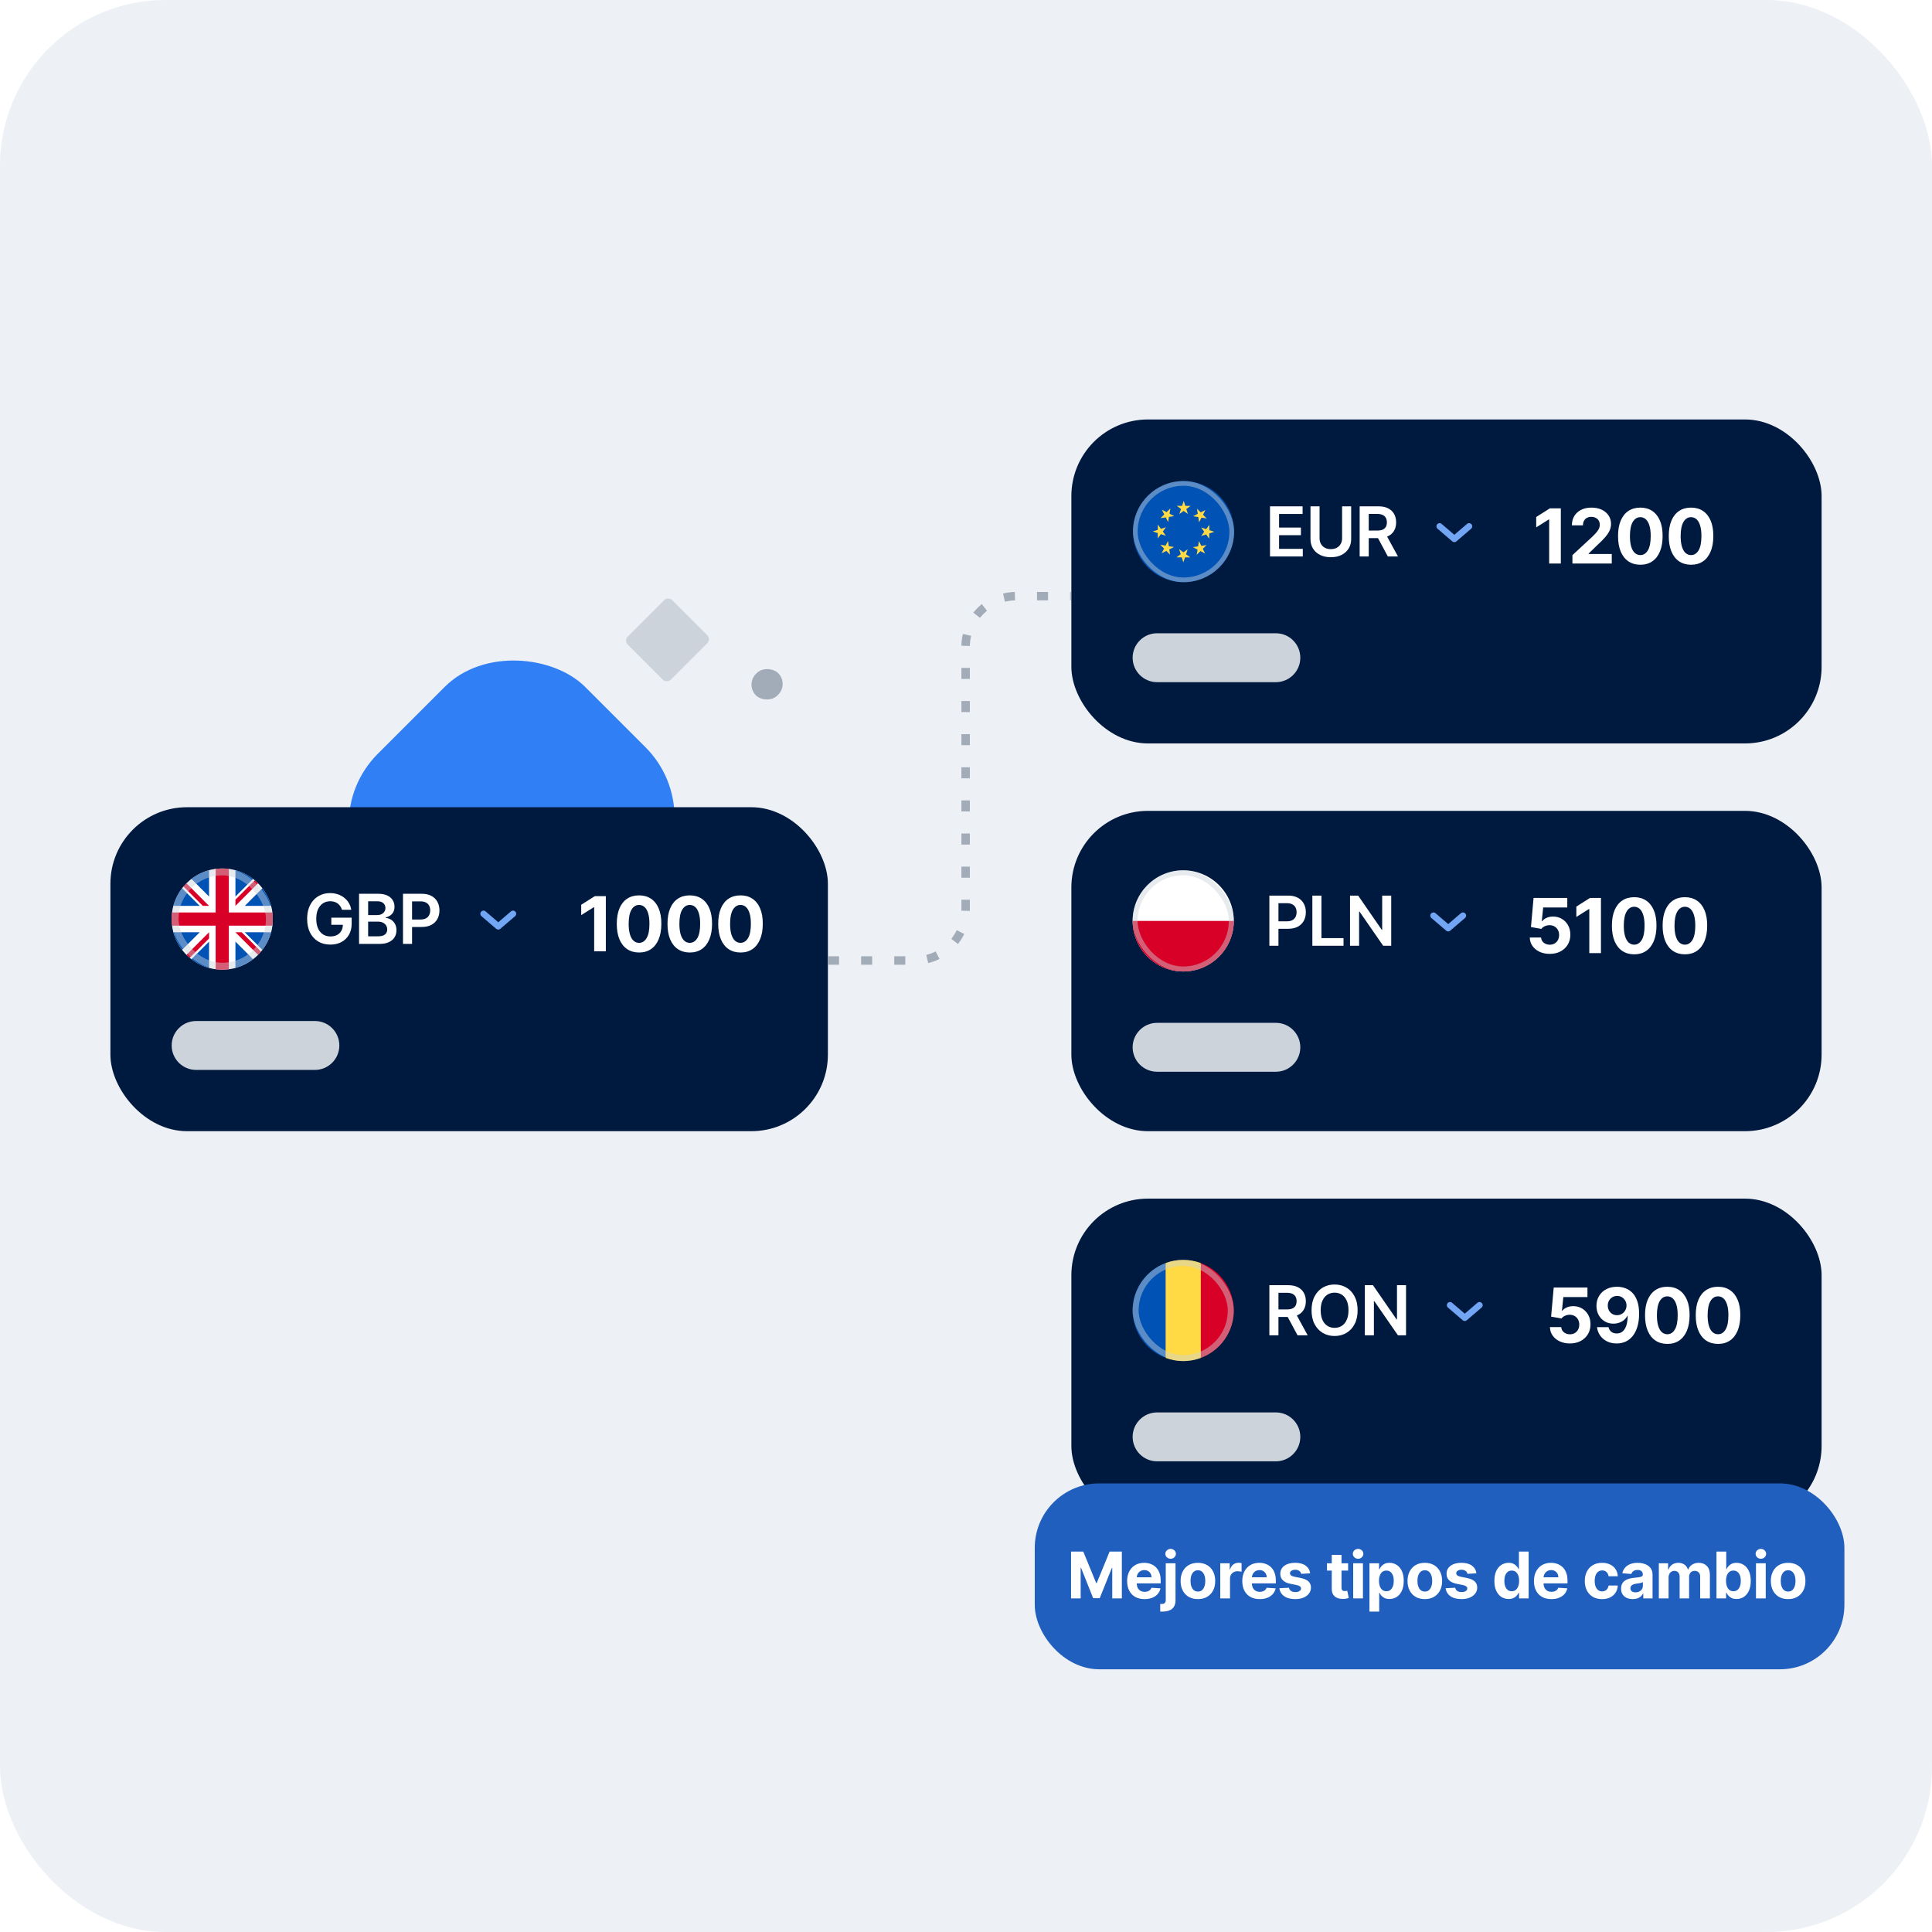 <svg width="350" height="350" viewBox="0 0 350 350" fill="none" xmlns="http://www.w3.org/2000/svg">
<rect width="350" height="350" rx="30" fill="#EDF0F4"/>
<rect x="55.719" y="149.281" width="53.122" height="51.449" rx="18" transform="rotate(-45 55.719 149.281)" fill="#317FF5"/>
<rect x="113" y="116.052" width="11.388" height="11.029" rx="1" transform="rotate(-45 113 116.052)" fill="#CCD3DB"/>
<rect x="135" y="124.027" width="5.694" height="5.514" rx="2.757" transform="rotate(-45 135 124.027)" fill="#A2ABB8"/>
<g filter="url(#filter0_d_5295_45096)">
<rect x="20" y="146.236" width="129.981" height="58.69" rx="13.875" fill="#001A3F"/>
<g clip-path="url(#clip0_5295_45096)">
<path d="M40.262 175.661C45.322 175.661 49.425 171.559 49.425 166.499C49.425 161.438 45.322 157.336 40.262 157.336C35.202 157.336 31.1 161.438 31.1 166.499C31.1 171.559 35.202 175.661 40.262 175.661Z" fill="white"/>
<path d="M32.993 160.92C32.274 161.857 31.731 162.936 31.415 164.109H36.182L32.993 160.92Z" fill="#0052B4"/>
<path d="M49.109 164.109C48.793 162.936 48.25 161.857 47.53 160.92L44.342 164.109H49.109Z" fill="#0052B4"/>
<path d="M31.415 168.889C31.731 170.061 32.274 171.141 32.993 172.077L36.181 168.889H31.415Z" fill="#0052B4"/>
<path d="M45.84 159.23C44.904 158.511 43.825 157.968 42.652 157.652V162.418L45.84 159.23Z" fill="#0052B4"/>
<path d="M34.684 173.767C35.62 174.487 36.7 175.03 37.872 175.346V170.579L34.684 173.767Z" fill="#0052B4"/>
<path d="M37.872 157.652C36.7 157.968 35.62 158.511 34.684 159.23L37.872 162.418V157.652Z" fill="#0052B4"/>
<path d="M42.652 175.346C43.825 175.03 44.904 174.487 45.84 173.767L42.652 170.579V175.346Z" fill="#0052B4"/>
<path d="M44.342 168.889L47.53 172.077C48.25 171.141 48.793 170.061 49.109 168.889H44.342Z" fill="#0052B4"/>
<path d="M49.347 165.304H41.457H41.457V157.414C41.066 157.363 40.667 157.336 40.262 157.336C39.857 157.336 39.458 157.363 39.067 157.414V165.304V165.304H31.177C31.126 165.695 31.1 166.094 31.1 166.499C31.1 166.904 31.126 167.303 31.177 167.694H39.067H39.067V175.584C39.458 175.635 39.857 175.661 40.262 175.661C40.667 175.661 41.066 175.635 41.457 175.584V167.694V167.694H49.347C49.398 167.303 49.425 166.904 49.425 166.499C49.425 166.094 49.398 165.695 49.347 165.304V165.304Z" fill="#D80027"/>
<path d="M42.652 168.889L46.741 172.978C46.929 172.79 47.108 172.593 47.28 172.389L43.779 168.889H42.652V168.889Z" fill="#D80027"/>
<path d="M37.872 168.889H37.872L33.783 172.978C33.971 173.166 34.168 173.345 34.371 173.516L37.872 170.016V168.889Z" fill="#D80027"/>
<path d="M37.871 164.109V164.108L33.783 160.02C33.595 160.208 33.415 160.404 33.244 160.608L36.745 164.108H37.871V164.109Z" fill="#D80027"/>
<path d="M42.652 164.108L46.741 160.02C46.553 159.832 46.356 159.652 46.153 159.481L42.652 162.982V164.108Z" fill="#D80027"/>
<rect opacity="0.45" x="31.724" y="157.961" width="17.076" height="17.076" rx="8.538" stroke="#CCD3DB" stroke-width="1.249"/>
</g>
<path d="M61.954 164.817C61.88 164.578 61.779 164.363 61.648 164.174C61.521 163.982 61.367 163.818 61.187 163.682C61.01 163.546 60.806 163.444 60.575 163.376C60.345 163.305 60.093 163.27 59.821 163.27C59.334 163.27 58.899 163.392 58.518 163.638C58.136 163.883 57.836 164.244 57.617 164.72C57.402 165.193 57.294 165.769 57.294 166.449C57.294 167.135 57.402 167.716 57.617 168.192C57.833 168.668 58.133 169.03 58.518 169.278C58.902 169.524 59.348 169.646 59.857 169.646C60.318 169.646 60.717 169.558 61.054 169.38C61.394 169.203 61.656 168.952 61.839 168.626C62.022 168.298 62.114 167.914 62.114 167.473L62.486 167.531H60.021V166.245H63.706V167.336C63.706 168.113 63.54 168.786 63.209 169.354C62.878 169.921 62.423 170.359 61.843 170.666C61.264 170.971 60.599 171.123 59.848 171.123C59.011 171.123 58.277 170.935 57.644 170.56C57.014 170.181 56.522 169.645 56.167 168.95C55.816 168.252 55.64 167.425 55.64 166.467C55.64 165.734 55.743 165.079 55.95 164.502C56.16 163.926 56.453 163.437 56.828 163.035C57.204 162.63 57.644 162.322 58.15 162.112C58.655 161.899 59.205 161.793 59.799 161.793C60.302 161.793 60.77 161.867 61.205 162.015C61.639 162.16 62.025 162.366 62.362 162.636C62.702 162.905 62.982 163.224 63.2 163.593C63.419 163.963 63.563 164.371 63.631 164.817H61.954ZM65.047 170.999V161.917H68.524C69.18 161.917 69.725 162.021 70.16 162.228C70.597 162.432 70.924 162.711 71.14 163.066C71.359 163.42 71.468 163.822 71.468 164.272C71.468 164.641 71.397 164.958 71.255 165.221C71.113 165.481 70.923 165.692 70.683 165.855C70.444 166.017 70.176 166.134 69.88 166.205V166.294C70.203 166.312 70.512 166.411 70.807 166.591C71.106 166.768 71.35 167.02 71.539 167.345C71.728 167.67 71.823 168.063 71.823 168.524C71.823 168.994 71.709 169.417 71.481 169.793C71.254 170.165 70.911 170.459 70.453 170.675C69.994 170.891 69.418 170.999 68.723 170.999H65.047ZM66.692 169.624H68.462C69.059 169.624 69.489 169.51 69.752 169.283C70.018 169.052 70.151 168.756 70.151 168.396C70.151 168.127 70.085 167.884 69.951 167.669C69.818 167.45 69.629 167.278 69.384 167.154C69.138 167.027 68.846 166.963 68.506 166.963H66.692V169.624ZM66.692 165.779H68.32C68.603 165.779 68.859 165.728 69.087 165.624C69.314 165.518 69.493 165.369 69.623 165.176C69.756 164.981 69.823 164.751 69.823 164.485C69.823 164.133 69.699 163.843 69.45 163.616C69.205 163.388 68.84 163.274 68.355 163.274H66.692V165.779ZM73.004 170.999V161.917H76.41C77.108 161.917 77.693 162.047 78.166 162.307C78.642 162.568 79.001 162.925 79.243 163.38C79.489 163.833 79.612 164.347 79.612 164.924C79.612 165.506 79.489 166.023 79.243 166.476C78.998 166.928 78.636 167.284 78.157 167.544C77.678 167.802 77.088 167.93 76.388 167.93H74.131V166.578H76.166C76.574 166.578 76.908 166.507 77.168 166.365C77.428 166.223 77.621 166.028 77.745 165.779C77.872 165.531 77.935 165.246 77.935 164.924C77.935 164.601 77.872 164.318 77.745 164.072C77.621 163.827 77.427 163.636 77.164 163.5C76.904 163.361 76.568 163.292 76.157 163.292H74.649V170.999H73.004Z" fill="white"/>
<path d="M92.939 165.539L90.266 167.829L87.594 165.539" stroke="#72A6F5" stroke-width="1.145" stroke-linecap="round" stroke-linejoin="round"/>
<path d="M109.753 162.341V172.336H107.64V164.347H107.581L105.292 165.782V163.907L107.767 162.341H109.753ZM115.773 172.556C114.934 172.553 114.211 172.346 113.606 171.936C113.004 171.526 112.54 170.932 112.215 170.155C111.893 169.377 111.733 168.441 111.737 167.348C111.737 166.258 111.898 165.329 112.22 164.561C112.545 163.793 113.009 163.209 113.611 162.809C114.216 162.406 114.937 162.204 115.773 162.204C116.609 162.204 117.328 162.406 117.93 162.809C118.535 163.213 119.001 163.798 119.326 164.566C119.651 165.331 119.813 166.258 119.809 167.348C119.809 168.445 119.647 169.382 119.321 170.159C118.999 170.937 118.537 171.531 117.935 171.941C117.333 172.351 116.612 172.556 115.773 172.556ZM115.773 170.804C116.346 170.804 116.803 170.516 117.144 169.94C117.486 169.364 117.655 168.5 117.652 167.348C117.652 166.59 117.574 165.959 117.418 165.454C117.265 164.95 117.047 164.571 116.764 164.317C116.484 164.064 116.154 163.937 115.773 163.937C115.204 163.937 114.748 164.221 114.406 164.791C114.065 165.36 113.892 166.213 113.889 167.348C113.889 168.116 113.966 168.757 114.118 169.271C114.275 169.782 114.494 170.166 114.777 170.423C115.06 170.677 115.392 170.804 115.773 170.804ZM124.96 172.556C124.121 172.553 123.399 172.346 122.793 171.936C122.191 171.526 121.728 170.932 121.402 170.155C121.08 169.377 120.921 168.441 120.924 167.348C120.924 166.258 121.085 165.329 121.407 164.561C121.733 163.793 122.196 163.209 122.798 162.809C123.404 162.406 124.124 162.204 124.96 162.204C125.797 162.204 126.516 162.406 127.118 162.809C127.723 163.213 128.188 163.798 128.514 164.566C128.839 165.331 129 166.258 128.997 167.348C128.997 168.445 128.834 169.382 128.509 170.159C128.187 170.937 127.724 171.531 127.123 171.941C126.521 172.351 125.8 172.556 124.96 172.556ZM124.96 170.804C125.533 170.804 125.99 170.516 126.332 169.94C126.674 169.364 126.843 168.5 126.839 167.348C126.839 166.59 126.761 165.959 126.605 165.454C126.452 164.95 126.234 164.571 125.951 164.317C125.671 164.064 125.341 163.937 124.96 163.937C124.391 163.937 123.936 164.221 123.594 164.791C123.252 165.36 123.08 166.213 123.077 167.348C123.077 168.116 123.153 168.757 123.306 169.271C123.462 169.782 123.682 170.166 123.965 170.423C124.248 170.677 124.58 170.804 124.96 170.804ZM134.148 172.556C133.308 172.553 132.586 172.346 131.981 171.936C131.379 171.526 130.915 170.932 130.59 170.155C130.268 169.377 130.108 168.441 130.112 167.348C130.112 166.258 130.273 165.329 130.595 164.561C130.92 163.793 131.384 163.209 131.986 162.809C132.591 162.406 133.312 162.204 134.148 162.204C134.984 162.204 135.703 162.406 136.305 162.809C136.91 163.213 137.376 163.798 137.701 164.566C138.026 165.331 138.187 166.258 138.184 167.348C138.184 168.445 138.021 169.382 137.696 170.159C137.374 170.937 136.912 171.531 136.31 171.941C135.708 172.351 134.987 172.556 134.148 172.556ZM134.148 170.804C134.721 170.804 135.178 170.516 135.519 169.94C135.861 169.364 136.03 168.5 136.027 167.348C136.027 166.59 135.949 165.959 135.793 165.454C135.64 164.95 135.422 164.571 135.139 164.317C134.859 164.064 134.529 163.937 134.148 163.937C133.578 163.937 133.123 164.221 132.781 164.791C132.44 165.36 132.267 166.213 132.264 167.348C132.264 168.116 132.34 168.757 132.493 169.271C132.65 169.782 132.869 170.166 133.152 170.423C133.435 170.677 133.767 170.804 134.148 170.804Z" fill="white"/>
<path d="M31.1 189.397C31.1 186.95 33.083 184.967 35.529 184.967H57.044C59.491 184.967 61.474 186.95 61.474 189.397C61.474 191.843 59.491 193.826 57.044 193.826H35.529C33.083 193.826 31.1 191.843 31.1 189.397Z" fill="#CCD3DB"/>
</g>
<g filter="url(#filter1_d_5295_45096)">
<rect x="194.089" y="75.99" width="135.911" height="58.69" rx="13.875" fill="#001A3F"/>
<g clip-path="url(#clip1_5295_45096)">
<path d="M214.351 105.471C219.411 105.502 223.539 101.425 223.57 96.365C223.601 91.305 219.524 87.177 214.464 87.146C209.403 87.115 205.276 91.192 205.245 96.252C205.214 101.312 209.291 105.44 214.351 105.471Z" fill="#0052B4"/>
<path d="M214.442 90.731L214.733 91.646L215.693 91.652L214.913 92.212L215.204 93.126L214.431 92.557L213.651 93.117L213.953 92.206L213.18 91.637L214.14 91.642L214.442 90.731Z" fill="#FFDA44"/>
<path d="M210.488 92.341L211.341 92.782L212.024 92.107L211.868 93.054L212.721 93.495L211.772 93.64L211.616 94.587L211.185 93.729L210.236 93.873L210.919 93.199L210.488 92.341Z" fill="#FFDA44"/>
<path d="M208.831 96.274L209.745 95.983L209.751 95.023L210.311 95.803L211.226 95.512L210.657 96.285L211.216 97.066L210.305 96.763L209.736 97.536L209.742 96.576L208.831 96.274Z" fill="#FFDA44"/>
<path d="M210.44 100.228L210.881 99.375L210.206 98.692L211.153 98.848L211.594 97.996L211.739 98.945L212.686 99.101L211.828 99.531L211.972 100.48L211.298 99.797L210.44 100.228Z" fill="#FFDA44"/>
<path d="M214.374 101.885L214.083 100.971L213.123 100.965L213.903 100.405L213.612 99.49L214.385 100.059L215.165 99.5L214.863 100.411L215.636 100.98L214.676 100.974L214.374 101.885Z" fill="#FFDA44"/>
<path d="M218.327 100.276L217.474 99.835L216.791 100.51L216.947 99.562L216.095 99.121L217.044 98.977L217.2 98.03L217.63 98.888L218.579 98.744L217.896 99.418L218.327 100.276Z" fill="#FFDA44"/>
<path d="M219.985 96.343L219.07 96.634L219.064 97.594L218.505 96.814L217.59 97.105L218.159 96.332L217.6 95.552L218.511 95.854L219.08 95.081L219.074 96.041L219.985 96.343Z" fill="#FFDA44"/>
<path d="M218.375 92.389L217.934 93.242L218.609 93.925L217.662 93.769L217.221 94.621L217.076 93.672L216.129 93.516L216.987 93.086L216.843 92.137L217.517 92.82L218.375 92.389Z" fill="#FFDA44"/>
<rect opacity="0.45" x="205.726" y="87.52" width="17.471" height="17.471" rx="8.735" transform="rotate(0.352 205.726 87.52)" stroke="#CCD3DB" stroke-width="0.854"/>
</g>
<path d="M230.072 100.809V91.727H235.978V93.106H231.717V95.572H235.672V96.951H231.717V99.43H236.014V100.809H230.072ZM243.132 91.727H244.777V97.66C244.777 98.311 244.623 98.883 244.316 99.376C244.011 99.87 243.582 100.256 243.03 100.534C242.477 100.809 241.831 100.946 241.092 100.946C240.35 100.946 239.702 100.809 239.15 100.534C238.597 100.256 238.168 99.87 237.864 99.376C237.559 98.883 237.407 98.311 237.407 97.66V91.727H239.052V97.523C239.052 97.901 239.135 98.238 239.3 98.534C239.469 98.829 239.705 99.061 240.01 99.23C240.314 99.395 240.675 99.478 241.092 99.478C241.509 99.478 241.869 99.395 242.174 99.23C242.481 99.061 242.718 98.829 242.883 98.534C243.049 98.238 243.132 97.901 243.132 97.523V91.727ZM246.315 100.809V91.727H249.721C250.419 91.727 251.004 91.848 251.477 92.091C251.953 92.333 252.312 92.673 252.554 93.111C252.8 93.545 252.922 94.052 252.922 94.632C252.922 95.214 252.798 95.719 252.55 96.148C252.305 96.574 251.942 96.903 251.464 97.137C250.985 97.368 250.396 97.483 249.699 97.483H247.273V96.117H249.477C249.885 96.117 250.219 96.061 250.479 95.948C250.739 95.833 250.931 95.666 251.056 95.447C251.183 95.226 251.246 94.954 251.246 94.632C251.246 94.309 251.183 94.034 251.056 93.807C250.928 93.576 250.735 93.402 250.475 93.283C250.215 93.162 249.879 93.102 249.468 93.102H247.96V100.809H246.315ZM251.007 96.694L253.255 100.809H251.419L249.211 96.694H251.007Z" fill="white"/>
<path d="M266.14 95.348L263.467 97.639L260.795 95.348" stroke="#72A6F5" stroke-width="1.145" stroke-linecap="round" stroke-linejoin="round"/>
<path d="M282.76 92.094V102.09H280.646V94.1H280.588L278.299 95.535V93.661L280.773 92.094H282.76ZM284.86 102.09V100.567L288.418 97.273C288.721 96.98 288.975 96.716 289.18 96.482C289.388 96.248 289.546 96.018 289.653 95.794C289.76 95.566 289.814 95.32 289.814 95.057C289.814 94.764 289.747 94.512 289.614 94.3C289.481 94.086 289.298 93.921 289.067 93.807C288.836 93.69 288.574 93.632 288.282 93.632C287.976 93.632 287.709 93.694 287.481 93.817C287.253 93.941 287.078 94.118 286.954 94.349C286.83 94.58 286.769 94.855 286.769 95.174H284.763C284.763 94.52 284.911 93.952 285.207 93.471C285.503 92.989 285.918 92.617 286.451 92.353C286.985 92.089 287.6 91.958 288.296 91.958C289.012 91.958 289.635 92.085 290.166 92.338C290.699 92.589 291.114 92.937 291.41 93.383C291.706 93.829 291.854 94.339 291.854 94.915C291.854 95.293 291.779 95.665 291.63 96.033C291.483 96.401 291.221 96.809 290.844 97.258C290.467 97.704 289.935 98.239 289.248 98.864L287.789 100.294V100.362H291.986V102.09H284.86ZM297.162 102.309C296.322 102.306 295.6 102.1 294.995 101.69C294.393 101.28 293.929 100.686 293.604 99.908C293.282 99.131 293.122 98.195 293.125 97.102C293.125 96.012 293.286 95.083 293.609 94.315C293.934 93.547 294.398 92.963 294.999 92.563C295.605 92.159 296.325 91.958 297.162 91.958C297.998 91.958 298.717 92.159 299.319 92.563C299.924 92.966 300.389 93.552 300.715 94.32C301.04 95.085 301.201 96.012 301.198 97.102C301.198 98.198 301.035 99.135 300.71 99.913C300.388 100.691 299.926 101.285 299.324 101.695C298.722 102.104 298.001 102.309 297.162 102.309ZM297.162 100.557C297.734 100.557 298.191 100.269 298.533 99.694C298.875 99.118 299.044 98.254 299.041 97.102C299.041 96.344 298.963 95.713 298.806 95.208C298.653 94.704 298.435 94.325 298.152 94.071C297.873 93.817 297.542 93.69 297.162 93.69C296.592 93.69 296.137 93.975 295.795 94.544C295.453 95.114 295.281 95.966 295.278 97.102C295.278 97.87 295.354 98.511 295.507 99.025C295.663 99.536 295.883 99.92 296.166 100.177C296.449 100.43 296.781 100.557 297.162 100.557ZM306.349 102.309C305.51 102.306 304.787 102.1 304.182 101.69C303.58 101.28 303.116 100.686 302.791 99.908C302.469 99.131 302.31 98.195 302.313 97.102C302.313 96.012 302.474 95.083 302.796 94.315C303.121 93.547 303.585 92.963 304.187 92.563C304.792 92.159 305.513 91.958 306.349 91.958C307.185 91.958 307.904 92.159 308.506 92.563C309.111 92.966 309.577 93.552 309.902 94.32C310.228 95.085 310.389 96.012 310.385 97.102C310.385 98.198 310.223 99.135 309.897 99.913C309.575 100.691 309.113 101.285 308.511 101.695C307.909 102.104 307.189 102.309 306.349 102.309ZM306.349 100.557C306.922 100.557 307.379 100.269 307.721 99.694C308.062 99.118 308.231 98.254 308.228 97.102C308.228 96.344 308.15 95.713 307.994 95.208C307.841 94.704 307.623 94.325 307.34 94.071C307.06 93.817 306.73 93.69 306.349 93.69C305.78 93.69 305.324 93.975 304.982 94.544C304.641 95.114 304.468 95.966 304.465 97.102C304.465 97.87 304.542 98.511 304.695 99.025C304.851 99.536 305.07 99.92 305.353 100.177C305.636 100.43 305.968 100.557 306.349 100.557Z" fill="white"/>
<path d="M205.188 119.151C205.188 116.704 207.172 114.721 209.618 114.721H231.133C233.579 114.721 235.563 116.704 235.563 119.151C235.563 121.597 233.579 123.58 231.133 123.58H209.618C207.172 123.58 205.188 121.597 205.188 119.151Z" fill="#CCD3DB"/>
</g>
<g filter="url(#filter2_d_5295_45096)">
<rect x="194.089" y="146.896" width="135.911" height="58.03" rx="13.875" fill="#001A3F"/>
<g clip-path="url(#clip2_5295_45096)">
<path d="M214.351 175.991C219.411 175.991 223.514 171.889 223.514 166.829C223.514 161.768 219.411 157.666 214.351 157.666C209.291 157.666 205.188 161.768 205.188 166.829C205.188 171.889 209.291 175.991 214.351 175.991Z" fill="white"/>
<path d="M223.514 166.829C223.514 171.889 219.411 175.991 214.351 175.991C209.291 175.991 205.188 171.889 205.188 166.829" fill="#D80027"/>
<rect opacity="0.45" x="205.638" y="158.116" width="17.425" height="17.425" rx="8.713" stroke="#CCD3DB" stroke-width="0.9"/>
</g>
<path d="M229.959 171.329V162.247H233.365C234.063 162.247 234.648 162.377 235.121 162.637C235.597 162.898 235.956 163.255 236.198 163.711C236.444 164.163 236.566 164.677 236.566 165.254C236.566 165.836 236.444 166.353 236.198 166.806C235.953 167.258 235.591 167.614 235.112 167.874C234.633 168.132 234.043 168.26 233.343 168.26H231.086V166.908H233.121C233.529 166.908 233.863 166.837 234.123 166.695C234.383 166.553 234.575 166.358 234.7 166.11C234.827 165.861 234.89 165.576 234.89 165.254C234.89 164.932 234.827 164.648 234.7 164.402C234.575 164.157 234.382 163.966 234.119 163.83C233.859 163.691 233.523 163.622 233.112 163.622H231.604V171.329H229.959ZM237.746 171.329V162.247H239.391V169.95H243.391V171.329H237.746ZM252.032 162.247V171.329H250.569L246.289 165.143H246.214V171.329H244.569V162.247H246.041L250.316 168.438H250.396V162.247H252.032Z" fill="white"/>
<path d="M265.027 165.869L262.355 168.16L259.683 165.869" stroke="#72A6F5" stroke-width="1.145" stroke-linecap="round" stroke-linejoin="round"/>
<path d="M280.748 172.803C280.058 172.803 279.443 172.676 278.903 172.422C278.366 172.168 277.94 171.819 277.624 171.373C277.309 170.927 277.144 170.416 277.131 169.84H279.181C279.204 170.228 279.367 170.542 279.669 170.782C279.972 171.023 280.332 171.144 280.748 171.144C281.08 171.144 281.373 171.07 281.627 170.924C281.884 170.774 282.084 170.568 282.227 170.304C282.373 170.037 282.446 169.731 282.446 169.386C282.446 169.035 282.372 168.726 282.222 168.459C282.076 168.192 281.872 167.984 281.612 167.834C281.352 167.685 281.054 167.608 280.719 167.605C280.426 167.605 280.141 167.665 279.865 167.786C279.591 167.906 279.378 168.07 279.225 168.279L277.346 167.942L277.82 162.671H283.93V164.398H279.562L279.303 166.902H279.362C279.538 166.655 279.803 166.45 280.157 166.287C280.512 166.125 280.909 166.043 281.348 166.043C281.95 166.043 282.487 166.185 282.959 166.468C283.431 166.751 283.803 167.14 284.077 167.634C284.35 168.126 284.485 168.692 284.482 169.333C284.485 170.006 284.329 170.605 284.013 171.129C283.701 171.649 283.263 172.059 282.7 172.359C282.141 172.655 281.49 172.803 280.748 172.803ZM290.029 162.671V172.666H287.916V164.677H287.858L285.569 166.112V164.237L288.043 162.671H290.029ZM296.049 172.886C295.21 172.883 294.488 172.676 293.882 172.266C293.28 171.856 292.817 171.262 292.491 170.485C292.169 169.707 292.01 168.772 292.013 167.678C292.013 166.588 292.174 165.659 292.496 164.891C292.822 164.124 293.285 163.539 293.887 163.139C294.492 162.736 295.213 162.534 296.049 162.534C296.886 162.534 297.605 162.736 298.207 163.139C298.812 163.543 299.277 164.128 299.602 164.896C299.928 165.661 300.089 166.588 300.086 167.678C300.086 168.775 299.923 169.712 299.598 170.49C299.275 171.267 298.813 171.861 298.211 172.271C297.609 172.681 296.889 172.886 296.049 172.886ZM296.049 171.134C296.622 171.134 297.079 170.846 297.421 170.27C297.762 169.694 297.932 168.83 297.928 167.678C297.928 166.92 297.85 166.289 297.694 165.785C297.541 165.28 297.323 164.901 297.04 164.647C296.76 164.394 296.43 164.267 296.049 164.267C295.48 164.267 295.024 164.551 294.683 165.121C294.341 165.69 294.169 166.543 294.165 167.678C294.165 168.446 294.242 169.087 294.395 169.601C294.551 170.112 294.771 170.496 295.054 170.753C295.337 171.007 295.669 171.134 296.049 171.134ZM305.237 172.886C304.397 172.883 303.675 172.676 303.07 172.266C302.468 171.856 302.004 171.262 301.679 170.485C301.357 169.707 301.197 168.772 301.2 167.678C301.2 166.588 301.362 165.659 301.684 164.891C302.009 164.124 302.473 163.539 303.075 163.139C303.68 162.736 304.401 162.534 305.237 162.534C306.073 162.534 306.792 162.736 307.394 163.139C307.999 163.543 308.464 164.128 308.79 164.896C309.115 165.661 309.276 166.588 309.273 167.678C309.273 168.775 309.11 169.712 308.785 170.49C308.463 171.267 308.001 171.861 307.399 172.271C306.797 172.681 306.076 172.886 305.237 172.886ZM305.237 171.134C305.809 171.134 306.267 170.846 306.608 170.27C306.95 169.694 307.119 168.83 307.116 167.678C307.116 166.92 307.038 166.289 306.882 165.785C306.729 165.28 306.511 164.901 306.228 164.647C305.948 164.394 305.617 164.267 305.237 164.267C304.667 164.267 304.212 164.551 303.87 165.121C303.529 165.69 303.356 166.543 303.353 167.678C303.353 168.446 303.429 169.087 303.582 169.601C303.738 170.112 303.958 170.496 304.241 170.753C304.524 171.007 304.856 171.134 305.237 171.134Z" fill="white"/>
<path d="M205.188 189.727C205.188 187.281 207.172 185.297 209.618 185.297H231.133C233.579 185.297 235.563 187.281 235.563 189.727C235.563 192.173 233.579 194.157 231.133 194.157H209.618C207.172 194.157 205.188 192.173 205.188 189.727Z" fill="#CCD3DB"/>
</g>
<g filter="url(#filter3_d_5295_45096)">
<rect x="194.089" y="217.143" width="135.911" height="58.69" rx="13.875" fill="#001A3F"/>
<g clip-path="url(#clip3_5295_45096)">
<path d="M217.538 228.813C216.546 228.444 215.472 228.243 214.351 228.243C213.231 228.243 212.157 228.444 211.164 228.813L210.368 237.405L211.164 245.998C212.157 246.366 213.231 246.568 214.351 246.568C215.472 246.568 216.546 246.366 217.538 245.998L218.335 237.405L217.538 228.813Z" fill="#FFDA44"/>
<path d="M223.514 237.405C223.514 233.466 221.027 230.107 217.538 228.813L217.538 245.998C221.027 244.703 223.514 241.345 223.514 237.405Z" fill="#D80027"/>
<path d="M205.188 237.405C205.188 241.345 207.675 244.703 211.164 245.998L211.164 228.813C207.675 230.107 205.188 233.466 205.188 237.405V237.405Z" fill="#0052B4"/>
<rect opacity="0.45" x="205.732" y="228.787" width="17.237" height="17.237" rx="8.619" stroke="#CCD3DB" stroke-width="1.088"/>
</g>
<path d="M229.959 241.905V232.824H233.365C234.063 232.824 234.648 232.945 235.121 233.187C235.597 233.43 235.956 233.77 236.198 234.207C236.444 234.642 236.566 235.149 236.566 235.728C236.566 236.311 236.442 236.816 236.194 237.245C235.949 237.67 235.586 238 235.108 238.234C234.629 238.464 234.04 238.579 233.343 238.579H230.917V237.214H233.121C233.529 237.214 233.863 237.158 234.123 237.045C234.383 236.93 234.575 236.763 234.7 236.544C234.827 236.322 234.89 236.05 234.89 235.728C234.89 235.406 234.827 235.131 234.7 234.903C234.572 234.673 234.379 234.498 234.119 234.38C233.859 234.259 233.523 234.198 233.112 234.198H231.604V241.905H229.959ZM234.651 237.79L236.899 241.905H235.063L232.855 237.79H234.651ZM245.946 237.364C245.946 238.343 245.763 239.181 245.396 239.879C245.033 240.573 244.536 241.106 243.906 241.475C243.279 241.845 242.568 242.029 241.773 242.029C240.978 242.029 240.266 241.845 239.636 241.475C239.009 241.103 238.512 240.569 238.146 239.874C237.782 239.177 237.6 238.34 237.6 237.364C237.6 236.386 237.782 235.549 238.146 234.855C238.512 234.157 239.009 233.623 239.636 233.254C240.266 232.884 240.978 232.699 241.773 232.699C242.568 232.699 243.279 232.884 243.906 233.254C244.536 233.623 245.033 234.157 245.396 234.855C245.763 235.549 245.946 236.386 245.946 237.364ZM244.292 237.364C244.292 236.676 244.184 236.095 243.968 235.622C243.755 235.146 243.46 234.787 243.081 234.544C242.703 234.299 242.267 234.176 241.773 234.176C241.28 234.176 240.844 234.299 240.465 234.544C240.087 234.787 239.79 235.146 239.574 235.622C239.361 236.095 239.255 236.676 239.255 237.364C239.255 238.053 239.361 238.636 239.574 239.112C239.79 239.585 240.087 239.944 240.465 240.189C240.844 240.432 241.28 240.553 241.773 240.553C242.267 240.553 242.703 240.432 243.081 240.189C243.46 239.944 243.755 239.585 243.968 239.112C244.184 238.636 244.292 238.053 244.292 237.364ZM254.715 232.824V241.905H253.251L248.972 235.719H248.897V241.905H247.252V232.824H248.724L252.999 239.014H253.078V232.824H254.715Z" fill="white"/>
<path d="M268.027 236.445L265.355 238.736L262.683 236.445" stroke="#72A6F5" stroke-width="1.145" stroke-linecap="round" stroke-linejoin="round"/>
<path d="M284.399 243.379C283.709 243.379 283.094 243.252 282.554 242.999C282.017 242.745 281.591 242.395 281.276 241.949C280.96 241.504 280.796 240.993 280.783 240.417H282.833C282.855 240.804 283.018 241.118 283.321 241.359C283.623 241.6 283.983 241.72 284.399 241.72C284.731 241.72 285.024 241.647 285.278 241.5C285.535 241.351 285.735 241.144 285.878 240.88C286.024 240.614 286.098 240.308 286.098 239.963C286.098 239.611 286.023 239.302 285.873 239.036C285.727 238.769 285.523 238.561 285.263 238.411C285.003 238.261 284.705 238.185 284.37 238.181C284.077 238.181 283.792 238.242 283.516 238.362C283.242 238.482 283.029 238.647 282.876 238.855L280.997 238.518L281.471 233.247H287.581V234.975H283.213L282.955 237.479H283.013C283.189 237.231 283.454 237.026 283.809 236.864C284.163 236.701 284.56 236.62 285 236.62C285.601 236.62 286.138 236.761 286.61 237.044C287.082 237.327 287.454 237.716 287.728 238.211C288.001 238.702 288.136 239.268 288.133 239.909C288.136 240.583 287.98 241.181 287.664 241.705C287.352 242.226 286.914 242.636 286.351 242.935C285.792 243.231 285.141 243.379 284.399 243.379ZM292.948 233.11C293.463 233.11 293.957 233.197 294.432 233.369C294.911 233.542 295.337 233.817 295.711 234.194C296.088 234.571 296.386 235.073 296.604 235.697C296.825 236.319 296.938 237.082 296.941 237.986C296.941 238.835 296.845 239.594 296.653 240.261C296.464 240.924 296.192 241.489 295.838 241.954C295.483 242.419 295.055 242.774 294.554 243.018C294.053 243.259 293.494 243.379 292.875 243.379C292.208 243.379 291.619 243.251 291.109 242.994C290.598 242.733 290.186 242.38 289.874 241.935C289.565 241.486 289.378 240.981 289.312 240.422H291.396C291.478 240.786 291.649 241.069 291.909 241.271C292.169 241.469 292.491 241.569 292.875 241.569C293.526 241.569 294.021 241.286 294.359 240.719C294.697 240.15 294.868 239.371 294.871 238.382H294.803C294.653 238.674 294.452 238.927 294.198 239.138C293.944 239.346 293.653 239.507 293.324 239.621C292.999 239.735 292.652 239.792 292.285 239.792C291.696 239.792 291.17 239.654 290.708 239.377C290.246 239.101 289.882 238.72 289.615 238.235C289.348 237.75 289.215 237.197 289.215 236.576C289.212 235.905 289.366 235.308 289.678 234.785C289.991 234.261 290.427 233.851 290.986 233.555C291.549 233.255 292.203 233.107 292.948 233.11ZM292.963 234.77C292.635 234.77 292.342 234.848 292.085 235.004C291.831 235.16 291.629 235.37 291.479 235.634C291.333 235.897 291.261 236.192 291.265 236.517C291.265 236.846 291.336 237.142 291.479 237.405C291.626 237.666 291.824 237.874 292.075 238.03C292.329 238.183 292.618 238.26 292.944 238.26C293.188 238.26 293.414 238.214 293.622 238.123C293.83 238.032 294.011 237.907 294.164 237.747C294.32 237.584 294.442 237.397 294.53 237.186C294.618 236.974 294.662 236.75 294.662 236.512C294.658 236.197 294.584 235.907 294.437 235.644C294.291 235.38 294.089 235.168 293.832 235.009C293.575 234.85 293.285 234.77 292.963 234.77ZM302.049 243.462C301.21 243.459 300.488 243.252 299.882 242.842C299.28 242.432 298.817 241.839 298.491 241.061C298.169 240.283 298.01 239.348 298.013 238.255C298.013 237.165 298.174 236.236 298.496 235.468C298.822 234.7 299.285 234.116 299.887 233.716C300.492 233.312 301.213 233.11 302.049 233.11C302.886 233.11 303.605 233.312 304.207 233.716C304.812 234.119 305.277 234.705 305.602 235.473C305.928 236.237 306.089 237.165 306.086 238.255C306.086 239.351 305.923 240.288 305.598 241.066C305.275 241.844 304.813 242.437 304.211 242.847C303.609 243.257 302.889 243.462 302.049 243.462ZM302.049 241.71C302.622 241.71 303.079 241.422 303.421 240.846C303.762 240.27 303.932 239.407 303.928 238.255C303.928 237.497 303.85 236.865 303.694 236.361C303.541 235.857 303.323 235.478 303.04 235.224C302.76 234.97 302.43 234.843 302.049 234.843C301.48 234.843 301.024 235.128 300.683 235.697C300.341 236.267 300.169 237.119 300.165 238.255C300.165 239.023 300.242 239.664 300.395 240.178C300.551 240.688 300.771 241.072 301.054 241.329C301.337 241.583 301.669 241.71 302.049 241.71ZM311.237 243.462C310.397 243.459 309.675 243.252 309.07 242.842C308.468 242.432 308.004 241.839 307.679 241.061C307.357 240.283 307.197 239.348 307.2 238.255C307.2 237.165 307.362 236.236 307.684 235.468C308.009 234.7 308.473 234.116 309.075 233.716C309.68 233.312 310.401 233.11 311.237 233.11C312.073 233.11 312.792 233.312 313.394 233.716C313.999 234.119 314.464 234.705 314.79 235.473C315.115 236.237 315.276 237.165 315.273 238.255C315.273 239.351 315.11 240.288 314.785 241.066C314.463 241.844 314.001 242.437 313.399 242.847C312.797 243.257 312.076 243.462 311.237 243.462ZM311.237 241.71C311.809 241.71 312.267 241.422 312.608 240.846C312.95 240.27 313.119 239.407 313.116 238.255C313.116 237.497 313.038 236.865 312.882 236.361C312.729 235.857 312.511 235.478 312.228 235.224C311.948 234.97 311.617 234.843 311.237 234.843C310.667 234.843 310.212 235.128 309.87 235.697C309.529 236.267 309.356 237.119 309.353 238.255C309.353 239.023 309.429 239.664 309.582 240.178C309.738 240.688 309.958 241.072 310.241 241.329C310.524 241.583 310.856 241.71 311.237 241.71Z" fill="white"/>
<path d="M205.188 260.303C205.188 257.857 207.172 255.874 209.618 255.874H231.133C233.579 255.874 235.563 257.857 235.563 260.303C235.563 262.75 233.579 264.733 231.133 264.733H209.618C207.172 264.733 205.188 262.75 205.188 260.303Z" fill="#CCD3DB"/>
</g>
<path d="M150 174H165.771C170.831 174 174.933 169.898 174.933 164.838V117.163C174.933 112.102 179.036 108 184.096 108H194" stroke="#A2ABB8" stroke-width="1.527" stroke-dasharray="2 4"/>
<rect x="187.457" y="268.733" width="146.673" height="33.673" rx="11.673" fill="#205FBD"/>
<path d="M194.031 281.08L196.245 281.08L198.583 286.784L198.682 286.784L201.02 281.08L203.234 281.08L203.234 289.57L201.493 289.57L201.493 284.044L201.422 284.044L199.225 289.528L198.04 289.528L195.843 284.024L195.772 284.024L195.772 289.57L194.031 289.57L194.031 281.08ZM207.347 289.694C206.693 289.694 206.129 289.562 205.656 289.296C205.186 289.028 204.824 288.65 204.57 288.16C204.316 287.669 204.189 287.087 204.189 286.415C204.189 285.76 204.316 285.186 204.57 284.691C204.824 284.196 205.182 283.811 205.644 283.534C206.108 283.258 206.652 283.12 207.277 283.12C207.697 283.12 208.088 283.188 208.45 283.323C208.815 283.456 209.133 283.656 209.403 283.924C209.677 284.192 209.89 284.529 210.042 284.935C210.194 285.339 210.27 285.812 210.27 286.353L210.27 286.838L204.893 286.838L204.893 285.744L208.608 285.744C208.608 285.49 208.552 285.264 208.442 285.068C208.331 284.872 208.178 284.719 207.982 284.608C207.788 284.495 207.563 284.438 207.306 284.438C207.038 284.438 206.8 284.5 206.593 284.625C206.389 284.746 206.228 284.911 206.112 285.118C205.996 285.322 205.937 285.55 205.934 285.802L205.934 286.842C205.934 287.157 205.992 287.43 206.108 287.659C206.227 287.888 206.394 288.065 206.61 288.189C206.825 288.314 207.081 288.376 207.376 288.376C207.573 288.376 207.752 288.348 207.915 288.293C208.078 288.238 208.218 288.155 208.334 288.044C208.45 287.934 208.538 287.798 208.599 287.638L210.232 287.746C210.15 288.138 209.98 288.481 209.723 288.774C209.468 289.064 209.14 289.291 208.736 289.454C208.335 289.614 207.873 289.694 207.347 289.694ZM211.189 283.203L212.955 283.203L212.955 289.885C212.955 290.377 212.858 290.775 212.664 291.079C212.471 291.383 212.193 291.605 211.831 291.746C211.472 291.887 211.042 291.957 210.542 291.957C210.481 291.957 210.423 291.956 210.368 291.953C210.31 291.953 210.249 291.952 210.186 291.949L210.186 290.569C210.233 290.572 210.274 290.573 210.31 290.573C210.343 290.576 210.379 290.577 210.418 290.577C210.702 290.577 210.901 290.516 211.015 290.395C211.131 290.276 211.189 290.096 211.189 289.856L211.189 283.203ZM212.067 282.382C211.808 282.382 211.584 282.295 211.396 282.121C211.208 281.944 211.114 281.733 211.114 281.487C211.114 281.244 211.208 281.035 211.396 280.861C211.584 280.684 211.808 280.595 212.067 280.595C212.333 280.595 212.558 280.684 212.743 280.861C212.931 281.035 213.025 281.244 213.025 281.487C213.025 281.733 212.931 281.944 212.743 282.121C212.558 282.295 212.333 282.382 212.067 282.382ZM217.012 289.694C216.369 289.694 215.812 289.557 215.342 289.284C214.875 289.007 214.514 288.623 214.26 288.131C214.006 287.637 213.879 287.063 213.879 286.411C213.879 285.753 214.006 285.179 214.26 284.687C214.514 284.192 214.875 283.808 215.342 283.534C215.812 283.258 216.369 283.12 217.012 283.12C217.656 283.12 218.212 283.258 218.679 283.534C219.149 283.808 219.511 284.192 219.765 284.687C220.019 285.179 220.146 285.753 220.146 286.411C220.146 287.063 220.019 287.637 219.765 288.131C219.511 288.623 219.149 289.007 218.679 289.284C218.212 289.557 217.656 289.694 217.012 289.694ZM217.021 288.326C217.314 288.326 217.558 288.243 217.754 288.078C217.951 287.909 218.098 287.68 218.198 287.389C218.3 287.099 218.351 286.769 218.351 286.399C218.351 286.028 218.3 285.698 218.198 285.408C218.098 285.118 217.951 284.889 217.754 284.72C217.558 284.551 217.314 284.467 217.021 284.467C216.725 284.467 216.476 284.551 216.275 284.72C216.076 284.889 215.925 285.118 215.823 285.408C215.723 285.698 215.674 286.028 215.674 286.399C215.674 286.769 215.723 287.099 215.823 287.389C215.925 287.68 216.076 287.909 216.275 288.078C216.476 288.243 216.725 288.326 217.021 288.326ZM221.061 289.57L221.061 283.203L222.773 283.203L222.773 284.314L222.839 284.314C222.955 283.919 223.15 283.62 223.424 283.418C223.697 283.214 224.012 283.112 224.369 283.112C224.457 283.112 224.553 283.117 224.655 283.128C224.757 283.139 224.847 283.154 224.924 283.174L224.924 284.741C224.841 284.716 224.727 284.694 224.58 284.674C224.434 284.655 224.3 284.645 224.178 284.645C223.918 284.645 223.686 284.702 223.482 284.815C223.28 284.926 223.12 285.081 223.001 285.28C222.885 285.479 222.827 285.708 222.827 285.968L222.827 289.57L221.061 289.57ZM228.209 289.694C227.554 289.694 226.99 289.562 226.518 289.296C226.048 289.028 225.686 288.65 225.432 288.16C225.178 287.669 225.05 287.087 225.05 286.415C225.05 285.76 225.178 285.186 225.432 284.691C225.686 284.196 226.044 283.811 226.505 283.534C226.97 283.258 227.514 283.12 228.139 283.12C228.559 283.12 228.95 283.188 229.312 283.323C229.676 283.456 229.994 283.656 230.265 283.924C230.539 284.192 230.751 284.529 230.903 284.935C231.055 285.339 231.131 285.812 231.131 286.353L231.131 286.838L225.755 286.838L225.755 285.744L229.469 285.744C229.469 285.49 229.414 285.264 229.303 285.068C229.193 284.872 229.039 284.719 228.843 284.608C228.65 284.495 228.425 284.438 228.168 284.438C227.9 284.438 227.662 284.5 227.455 284.625C227.25 284.746 227.09 284.911 226.974 285.118C226.858 285.322 226.798 285.55 226.796 285.802L226.796 286.842C226.796 287.157 226.854 287.43 226.97 287.659C227.088 287.888 227.256 288.065 227.471 288.189C227.687 288.314 227.942 288.376 228.238 288.376C228.434 288.376 228.614 288.348 228.777 288.293C228.94 288.238 229.08 288.155 229.196 288.044C229.312 287.934 229.4 287.798 229.461 287.638L231.094 287.746C231.011 288.138 230.841 288.481 230.584 288.774C230.33 289.064 230.001 289.291 229.598 289.454C229.197 289.614 228.734 289.694 228.209 289.694ZM237.348 285.018L235.731 285.118C235.704 284.98 235.644 284.855 235.553 284.745C235.462 284.632 235.342 284.542 235.192 284.475C235.046 284.406 234.87 284.372 234.666 284.372C234.392 284.372 234.162 284.43 233.974 284.546C233.786 284.659 233.692 284.811 233.692 285.002C233.692 285.154 233.753 285.282 233.874 285.387C233.996 285.492 234.204 285.577 234.5 285.64L235.652 285.872C236.271 285.999 236.733 286.204 237.037 286.486C237.341 286.768 237.493 287.138 237.493 287.597C237.493 288.014 237.37 288.38 237.124 288.695C236.881 289.01 236.546 289.256 236.121 289.433C235.698 289.607 235.21 289.694 234.658 289.694C233.815 289.694 233.143 289.519 232.643 289.168C232.146 288.814 231.854 288.333 231.768 287.725L233.505 287.634C233.558 287.891 233.685 288.087 233.887 288.223C234.088 288.355 234.347 288.422 234.662 288.422C234.971 288.422 235.22 288.362 235.408 288.243C235.599 288.122 235.695 287.966 235.698 287.775C235.695 287.615 235.628 287.483 235.495 287.381C235.362 287.276 235.158 287.196 234.881 287.141L233.779 286.921C233.157 286.797 232.694 286.581 232.39 286.274C232.089 285.968 231.938 285.577 231.938 285.101C231.938 284.692 232.049 284.34 232.27 284.044C232.494 283.749 232.807 283.521 233.211 283.36C233.617 283.2 234.093 283.12 234.637 283.12C235.441 283.12 236.074 283.29 236.535 283.63C237 283.97 237.27 284.433 237.348 285.018ZM244.226 283.203L244.226 284.529L240.392 284.529L240.392 283.203L244.226 283.203ZM241.262 281.677L243.028 281.677L243.028 287.613C243.028 287.776 243.053 287.903 243.103 287.995C243.153 288.083 243.222 288.145 243.31 288.181C243.401 288.217 243.506 288.235 243.625 288.235C243.708 288.235 243.791 288.228 243.874 288.214C243.957 288.198 244.02 288.185 244.065 288.177L244.342 289.491C244.254 289.519 244.13 289.55 243.969 289.586C243.809 289.625 243.614 289.649 243.385 289.657C242.959 289.673 242.586 289.617 242.266 289.487C241.948 289.357 241.7 289.155 241.524 288.882C241.347 288.608 241.26 288.263 241.262 287.845L241.262 281.677ZM245.143 289.57L245.143 283.203L246.909 283.203L246.909 289.57L245.143 289.57ZM246.03 282.382C245.768 282.382 245.542 282.295 245.354 282.121C245.169 281.944 245.077 281.733 245.077 281.487C245.077 281.244 245.169 281.035 245.354 280.861C245.542 280.684 245.768 280.595 246.03 280.595C246.293 280.595 246.517 280.684 246.702 280.861C246.89 281.035 246.984 281.244 246.984 281.487C246.984 281.733 246.89 281.944 246.702 282.121C246.517 282.295 246.293 282.382 246.03 282.382ZM248.09 291.957L248.09 283.203L249.831 283.203L249.831 284.272L249.91 284.272C249.987 284.101 250.099 283.927 250.246 283.75C250.395 283.57 250.588 283.421 250.826 283.302C251.066 283.181 251.365 283.12 251.721 283.12C252.185 283.12 252.614 283.241 253.006 283.485C253.399 283.725 253.712 284.088 253.947 284.575C254.182 285.058 254.3 285.665 254.3 286.395C254.3 287.105 254.185 287.704 253.955 288.194C253.729 288.68 253.419 289.049 253.027 289.3C252.637 289.549 252.201 289.673 251.717 289.673C251.374 289.673 251.083 289.617 250.842 289.504C250.605 289.39 250.41 289.248 250.258 289.077C250.106 288.902 249.99 288.727 249.91 288.55L249.856 288.55L249.856 291.957L248.09 291.957ZM249.819 286.386C249.819 286.765 249.871 287.095 249.976 287.377C250.081 287.659 250.233 287.879 250.432 288.036C250.631 288.191 250.873 288.268 251.157 288.268C251.445 288.268 251.688 288.189 251.887 288.032C252.086 287.872 252.237 287.651 252.339 287.369C252.444 287.084 252.496 286.757 252.496 286.386C252.496 286.019 252.445 285.695 252.343 285.416C252.241 285.137 252.09 284.919 251.891 284.761C251.692 284.604 251.448 284.525 251.157 284.525C250.87 284.525 250.627 284.601 250.428 284.753C250.232 284.905 250.081 285.121 249.976 285.4C249.871 285.679 249.819 286.008 249.819 286.386ZM258.12 289.694C257.476 289.694 256.919 289.557 256.45 289.284C255.983 289.007 255.622 288.623 255.368 288.131C255.113 287.637 254.986 287.063 254.986 286.411C254.986 285.753 255.113 285.179 255.368 284.687C255.622 284.192 255.983 283.808 256.45 283.534C256.919 283.258 257.476 283.12 258.12 283.12C258.764 283.12 259.319 283.258 259.786 283.534C260.256 283.808 260.618 284.192 260.872 284.687C261.127 285.179 261.254 285.753 261.254 286.411C261.254 287.063 261.127 287.637 260.872 288.131C260.618 288.623 260.256 289.007 259.786 289.284C259.319 289.557 258.764 289.694 258.12 289.694ZM258.128 288.326C258.421 288.326 258.666 288.243 258.862 288.078C259.058 287.909 259.206 287.68 259.306 287.389C259.408 287.099 259.459 286.769 259.459 286.399C259.459 286.028 259.408 285.698 259.306 285.408C259.206 285.118 259.058 284.889 258.862 284.72C258.666 284.551 258.421 284.467 258.128 284.467C257.833 284.467 257.584 284.551 257.382 284.72C257.183 284.889 257.033 285.118 256.93 285.408C256.831 285.698 256.781 286.028 256.781 286.399C256.781 286.769 256.831 287.099 256.93 287.389C257.033 287.68 257.183 287.909 257.382 288.078C257.584 288.243 257.833 288.326 258.128 288.326ZM267.466 285.018L265.85 285.118C265.822 284.98 265.762 284.855 265.671 284.745C265.58 284.632 265.46 284.542 265.311 284.475C265.164 284.406 264.989 284.372 264.784 284.372C264.511 284.372 264.28 284.43 264.092 284.546C263.904 284.659 263.81 284.811 263.81 285.002C263.81 285.154 263.871 285.282 263.992 285.387C264.114 285.492 264.323 285.577 264.618 285.64L265.771 285.872C266.39 285.999 266.851 286.204 267.155 286.486C267.459 286.768 267.611 287.138 267.611 287.597C267.611 288.014 267.488 288.38 267.242 288.695C266.999 289.01 266.665 289.256 266.239 289.433C265.816 289.607 265.329 289.694 264.776 289.694C263.933 289.694 263.262 289.519 262.761 289.168C262.264 288.814 261.972 288.333 261.887 287.725L263.624 287.634C263.676 287.891 263.803 288.087 264.005 288.223C264.207 288.355 264.465 288.422 264.78 288.422C265.09 288.422 265.338 288.362 265.526 288.243C265.717 288.122 265.814 287.966 265.816 287.775C265.814 287.615 265.746 287.483 265.613 287.381C265.481 287.276 265.276 287.196 265 287.141L263.897 286.921C263.275 286.797 262.812 286.581 262.508 286.274C262.207 285.968 262.057 285.577 262.057 285.101C262.057 284.692 262.167 284.34 262.388 284.044C262.612 283.749 262.926 283.521 263.329 283.36C263.735 283.2 264.211 283.12 264.755 283.12C265.559 283.12 266.192 283.29 266.654 283.63C267.118 283.97 267.389 284.433 267.466 285.018ZM273.304 289.673C272.82 289.673 272.382 289.549 271.99 289.3C271.6 289.049 271.291 288.68 271.062 288.194C270.835 287.704 270.722 287.105 270.722 286.395C270.722 285.665 270.839 285.058 271.074 284.575C271.309 284.088 271.621 283.725 272.011 283.485C272.403 283.241 272.833 283.12 273.3 283.12C273.656 283.12 273.953 283.181 274.191 283.302C274.432 283.421 274.625 283.57 274.771 283.75C274.921 283.927 275.034 284.101 275.111 284.272L275.165 284.272L275.165 281.08L276.927 281.08L276.927 289.57L275.186 289.57L275.186 288.55L275.111 288.55C275.028 288.727 274.911 288.902 274.759 289.077C274.61 289.248 274.415 289.39 274.175 289.504C273.937 289.617 273.647 289.673 273.304 289.673ZM273.864 288.268C274.148 288.268 274.389 288.191 274.585 288.036C274.784 287.879 274.936 287.659 275.041 287.377C275.149 287.095 275.203 286.765 275.203 286.386C275.203 286.008 275.15 285.679 275.045 285.4C274.94 285.121 274.788 284.905 274.589 284.753C274.39 284.601 274.148 284.525 273.864 284.525C273.573 284.525 273.329 284.604 273.13 284.761C272.931 284.919 272.78 285.137 272.678 285.416C272.576 285.695 272.525 286.019 272.525 286.386C272.525 286.757 272.576 287.084 272.678 287.369C272.783 287.651 272.934 287.872 273.13 288.032C273.329 288.189 273.573 288.268 273.864 288.268ZM281.047 289.694C280.392 289.694 279.828 289.562 279.356 289.296C278.886 289.028 278.524 288.65 278.27 288.16C278.015 287.669 277.888 287.087 277.888 286.415C277.888 285.76 278.015 285.186 278.27 284.691C278.524 284.196 278.882 283.811 279.343 283.534C279.808 283.258 280.352 283.12 280.977 283.12C281.397 283.12 281.788 283.188 282.15 283.323C282.514 283.456 282.832 283.656 283.103 283.924C283.377 284.192 283.589 284.529 283.741 284.935C283.893 285.339 283.969 285.812 283.969 286.353L283.969 286.838L278.593 286.838L278.593 285.744L282.307 285.744C282.307 285.49 282.252 285.264 282.141 285.068C282.031 284.872 281.877 284.719 281.681 284.608C281.488 284.495 281.263 284.438 281.006 284.438C280.737 284.438 280.5 284.5 280.293 284.625C280.088 284.746 279.928 284.911 279.812 285.118C279.696 285.322 279.636 285.55 279.633 285.802L279.633 286.842C279.633 287.157 279.692 287.43 279.808 287.659C279.926 287.888 280.094 288.065 280.309 288.189C280.525 288.314 280.78 288.376 281.076 288.376C281.272 288.376 281.452 288.348 281.615 288.293C281.778 288.238 281.917 288.155 282.034 288.044C282.15 287.934 282.238 287.798 282.299 287.638L283.932 287.746C283.849 288.138 283.679 288.481 283.422 288.774C283.168 289.064 282.839 289.291 282.436 289.454C282.035 289.614 281.572 289.694 281.047 289.694ZM290.233 289.694C289.581 289.694 289.02 289.556 288.55 289.28C288.083 289.001 287.724 288.614 287.472 288.119C287.224 287.624 287.099 287.055 287.099 286.411C287.099 285.759 287.225 285.187 287.477 284.695C287.731 284.2 288.092 283.815 288.559 283.539C289.026 283.259 289.581 283.12 290.225 283.12C290.78 283.12 291.267 283.221 291.684 283.423C292.101 283.624 292.432 283.907 292.675 284.272C292.918 284.637 293.052 285.065 293.077 285.557L291.41 285.557C291.363 285.239 291.239 284.984 291.037 284.79C290.838 284.594 290.577 284.496 290.254 284.496C289.98 284.496 289.741 284.571 289.537 284.72C289.335 284.866 289.178 285.081 289.064 285.362C288.951 285.644 288.894 285.986 288.894 286.386C288.894 286.793 288.95 287.138 289.06 287.423C289.173 287.707 289.332 287.924 289.537 288.073C289.741 288.223 289.98 288.297 290.254 288.297C290.456 288.297 290.637 288.256 290.797 288.173C290.96 288.09 291.094 287.97 291.199 287.812C291.307 287.652 291.377 287.46 291.41 287.236L293.077 287.236C293.049 287.722 292.917 288.151 292.679 288.521C292.444 288.889 292.119 289.176 291.705 289.383C291.29 289.591 290.8 289.694 290.233 289.694ZM295.79 289.69C295.383 289.69 295.021 289.62 294.703 289.479C294.386 289.335 294.134 289.124 293.949 288.844C293.767 288.563 293.675 288.212 293.675 287.792C293.675 287.438 293.74 287.141 293.87 286.9C294 286.66 294.177 286.466 294.401 286.32C294.625 286.174 294.879 286.063 295.164 285.988C295.451 285.914 295.752 285.861 296.067 285.831C296.438 285.792 296.736 285.756 296.963 285.723C297.189 285.687 297.354 285.635 297.456 285.566C297.558 285.496 297.609 285.394 297.609 285.259L297.609 285.234C297.609 284.971 297.526 284.768 297.361 284.625C297.198 284.481 296.965 284.409 296.664 284.409C296.346 284.409 296.094 284.48 295.906 284.62C295.718 284.759 295.593 284.933 295.533 285.143L293.899 285.01C293.982 284.623 294.145 284.289 294.388 284.007C294.632 283.722 294.945 283.504 295.329 283.352C295.716 283.197 296.164 283.12 296.672 283.12C297.026 283.12 297.365 283.161 297.688 283.244C298.014 283.327 298.303 283.456 298.554 283.63C298.809 283.804 299.009 284.028 299.155 284.301C299.302 284.572 299.375 284.897 299.375 285.275L299.375 289.57L297.7 289.57L297.7 288.687L297.651 288.687C297.548 288.886 297.412 289.061 297.24 289.213C297.069 289.363 296.863 289.48 296.623 289.566C296.382 289.649 296.105 289.69 295.79 289.69ZM296.295 288.471C296.555 288.471 296.784 288.42 296.983 288.318C297.182 288.213 297.338 288.072 297.452 287.895C297.565 287.718 297.622 287.518 297.622 287.294L297.622 286.618C297.566 286.654 297.49 286.688 297.394 286.718C297.3 286.746 297.193 286.772 297.075 286.797C296.956 286.819 296.837 286.84 296.718 286.859C296.599 286.875 296.491 286.891 296.395 286.904C296.187 286.935 296.006 286.983 295.852 287.05C295.697 287.116 295.577 287.206 295.491 287.319C295.405 287.43 295.363 287.568 295.363 287.734C295.363 287.974 295.45 288.158 295.624 288.285C295.801 288.409 296.024 288.471 296.295 288.471ZM300.512 289.57L300.512 283.203L302.195 283.203L302.195 284.326L302.269 284.326C302.402 283.953 302.623 283.659 302.932 283.443C303.242 283.228 303.612 283.12 304.043 283.12C304.48 283.12 304.852 283.229 305.158 283.447C305.465 283.663 305.67 283.956 305.772 284.326L305.838 284.326C305.968 283.961 306.203 283.67 306.543 283.452C306.886 283.23 307.29 283.12 307.757 283.12C308.352 283.12 308.834 283.309 309.204 283.688C309.577 284.064 309.764 284.597 309.764 285.288L309.764 289.57L308.002 289.57L308.002 285.636C308.002 285.282 307.908 285.017 307.72 284.84C307.532 284.663 307.297 284.575 307.015 284.575C306.695 284.575 306.445 284.677 306.265 284.882C306.086 285.083 305.996 285.35 305.996 285.682L305.996 289.57L304.284 289.57L304.284 285.599C304.284 285.286 304.194 285.038 304.014 284.853C303.837 284.667 303.604 284.575 303.314 284.575C303.118 284.575 302.941 284.625 302.783 284.724C302.628 284.821 302.505 284.958 302.414 285.134C302.323 285.309 302.277 285.513 302.277 285.748L302.277 289.57L300.512 289.57ZM310.958 289.57L310.958 281.08L312.724 281.08L312.724 284.272L312.778 284.272C312.855 284.101 312.967 283.927 313.114 283.75C313.263 283.57 313.456 283.421 313.694 283.302C313.935 283.181 314.233 283.12 314.589 283.12C315.054 283.12 315.482 283.241 315.874 283.485C316.267 283.725 316.581 284.088 316.815 284.575C317.05 285.058 317.168 285.665 317.168 286.395C317.168 287.105 317.053 287.704 316.824 288.194C316.597 288.68 316.288 289.049 315.895 289.3C315.506 289.549 315.069 289.673 314.585 289.673C314.243 289.673 313.951 289.617 313.711 289.504C313.473 289.39 313.278 289.248 313.126 289.077C312.974 288.902 312.858 288.727 312.778 288.55L312.699 288.55L312.699 289.57L310.958 289.57ZM312.687 286.386C312.687 286.765 312.739 287.095 312.844 287.377C312.949 287.659 313.101 287.879 313.3 288.036C313.499 288.191 313.741 288.268 314.026 288.268C314.313 288.268 314.556 288.189 314.755 288.032C314.954 287.872 315.105 287.651 315.207 287.369C315.312 287.084 315.365 286.757 315.365 286.386C315.365 286.019 315.313 285.695 315.211 285.416C315.109 285.137 314.958 284.919 314.759 284.761C314.56 284.604 314.316 284.525 314.026 284.525C313.738 284.525 313.495 284.601 313.296 284.753C313.1 284.905 312.949 285.121 312.844 285.4C312.739 285.679 312.687 286.008 312.687 286.386ZM318.113 289.57L318.113 283.203L319.878 283.203L319.878 289.57L318.113 289.57ZM319 282.382C318.737 282.382 318.512 282.295 318.324 282.121C318.139 281.944 318.046 281.733 318.046 281.487C318.046 281.244 318.139 281.035 318.324 280.861C318.512 280.684 318.737 280.595 319 280.595C319.262 280.595 319.486 280.684 319.671 280.861C319.859 281.035 319.953 281.244 319.953 281.487C319.953 281.733 319.859 281.944 319.671 282.121C319.486 282.295 319.262 282.382 319 282.382ZM323.936 289.694C323.292 289.694 322.736 289.557 322.266 289.284C321.799 289.007 321.438 288.623 321.184 288.131C320.93 287.637 320.803 287.063 320.803 286.411C320.803 285.753 320.93 285.179 321.184 284.687C321.438 284.192 321.799 283.808 322.266 283.534C322.736 283.258 323.292 283.12 323.936 283.12C324.58 283.12 325.136 283.258 325.603 283.534C326.072 283.808 326.434 284.192 326.689 284.687C326.943 285.179 327.07 285.753 327.07 286.411C327.07 287.063 326.943 287.637 326.689 288.131C326.434 288.623 326.072 289.007 325.603 289.284C325.136 289.557 324.58 289.694 323.936 289.694ZM323.945 288.326C324.238 288.326 324.482 288.243 324.678 288.078C324.874 287.909 325.022 287.68 325.122 287.389C325.224 287.099 325.275 286.769 325.275 286.399C325.275 286.028 325.224 285.698 325.122 285.408C325.022 285.118 324.874 284.889 324.678 284.72C324.482 284.551 324.238 284.467 323.945 284.467C323.649 284.467 323.4 284.551 323.198 284.72C322.999 284.889 322.849 285.118 322.747 285.408C322.647 285.698 322.597 286.028 322.597 286.399C322.597 286.769 322.647 287.099 322.747 287.389C322.849 287.68 322.999 287.909 323.198 288.078C323.4 288.243 323.649 288.326 323.945 288.326Z" fill="white"/>
<defs>
<filter id="filter0_d_5295_45096" x="4" y="130.236" width="161.981" height="90.69" filterUnits="userSpaceOnUse" color-interpolation-filters="sRGB">
<feFlood flood-opacity="0" result="BackgroundImageFix"/>
<feColorMatrix in="SourceAlpha" type="matrix" values="0 0 0 0 0 0 0 0 0 0 0 0 0 0 0 0 0 0 127 0" result="hardAlpha"/>
<feOffset/>
<feGaussianBlur stdDeviation="8"/>
<feColorMatrix type="matrix" values="0 0 0 0 0 0 0 0 0 0.103 0 0 0 0 0.246 0 0 0 0.16 0"/>
<feBlend mode="normal" in2="BackgroundImageFix" result="effect1_dropShadow_5295_45096"/>
<feBlend mode="normal" in="SourceGraphic" in2="effect1_dropShadow_5295_45096" result="shape"/>
</filter>
<filter id="filter1_d_5295_45096" x="178.089" y="59.99" width="167.911" height="90.69" filterUnits="userSpaceOnUse" color-interpolation-filters="sRGB">
<feFlood flood-opacity="0" result="BackgroundImageFix"/>
<feColorMatrix in="SourceAlpha" type="matrix" values="0 0 0 0 0 0 0 0 0 0 0 0 0 0 0 0 0 0 127 0" result="hardAlpha"/>
<feOffset/>
<feGaussianBlur stdDeviation="8"/>
<feColorMatrix type="matrix" values="0 0 0 0 0 0 0 0 0 0.103 0 0 0 0 0.246 0 0 0 0.16 0"/>
<feBlend mode="normal" in2="BackgroundImageFix" result="effect1_dropShadow_5295_45096"/>
<feBlend mode="normal" in="SourceGraphic" in2="effect1_dropShadow_5295_45096" result="shape"/>
</filter>
<filter id="filter2_d_5295_45096" x="178.089" y="130.896" width="167.911" height="90.029" filterUnits="userSpaceOnUse" color-interpolation-filters="sRGB">
<feFlood flood-opacity="0" result="BackgroundImageFix"/>
<feColorMatrix in="SourceAlpha" type="matrix" values="0 0 0 0 0 0 0 0 0 0 0 0 0 0 0 0 0 0 127 0" result="hardAlpha"/>
<feOffset/>
<feGaussianBlur stdDeviation="8"/>
<feColorMatrix type="matrix" values="0 0 0 0 0 0 0 0 0 0.103 0 0 0 0 0.246 0 0 0 0.16 0"/>
<feBlend mode="normal" in2="BackgroundImageFix" result="effect1_dropShadow_5295_45096"/>
<feBlend mode="normal" in="SourceGraphic" in2="effect1_dropShadow_5295_45096" result="shape"/>
</filter>
<filter id="filter3_d_5295_45096" x="178.089" y="201.143" width="167.911" height="90.69" filterUnits="userSpaceOnUse" color-interpolation-filters="sRGB">
<feFlood flood-opacity="0" result="BackgroundImageFix"/>
<feColorMatrix in="SourceAlpha" type="matrix" values="0 0 0 0 0 0 0 0 0 0 0 0 0 0 0 0 0 0 127 0" result="hardAlpha"/>
<feOffset/>
<feGaussianBlur stdDeviation="8"/>
<feColorMatrix type="matrix" values="0 0 0 0 0 0 0 0 0 0.103 0 0 0 0 0.246 0 0 0 0.16 0"/>
<feBlend mode="normal" in2="BackgroundImageFix" result="effect1_dropShadow_5295_45096"/>
<feBlend mode="normal" in="SourceGraphic" in2="effect1_dropShadow_5295_45096" result="shape"/>
</filter>
<clipPath id="clip0_5295_45096">
<rect width="18.325" height="18.325" fill="white" transform="translate(31.1 157.336)"/>
</clipPath>
<clipPath id="clip1_5295_45096">
<rect width="18.325" height="18.325" fill="white" transform="translate(205.301 87.09) rotate(0.352)"/>
</clipPath>
<clipPath id="clip2_5295_45096">
<rect width="18.325" height="18.325" fill="white" transform="translate(205.188 157.666)"/>
</clipPath>
<clipPath id="clip3_5295_45096">
<rect width="18.325" height="18.325" fill="white" transform="translate(205.188 228.243)"/>
</clipPath>
</defs>
</svg>
